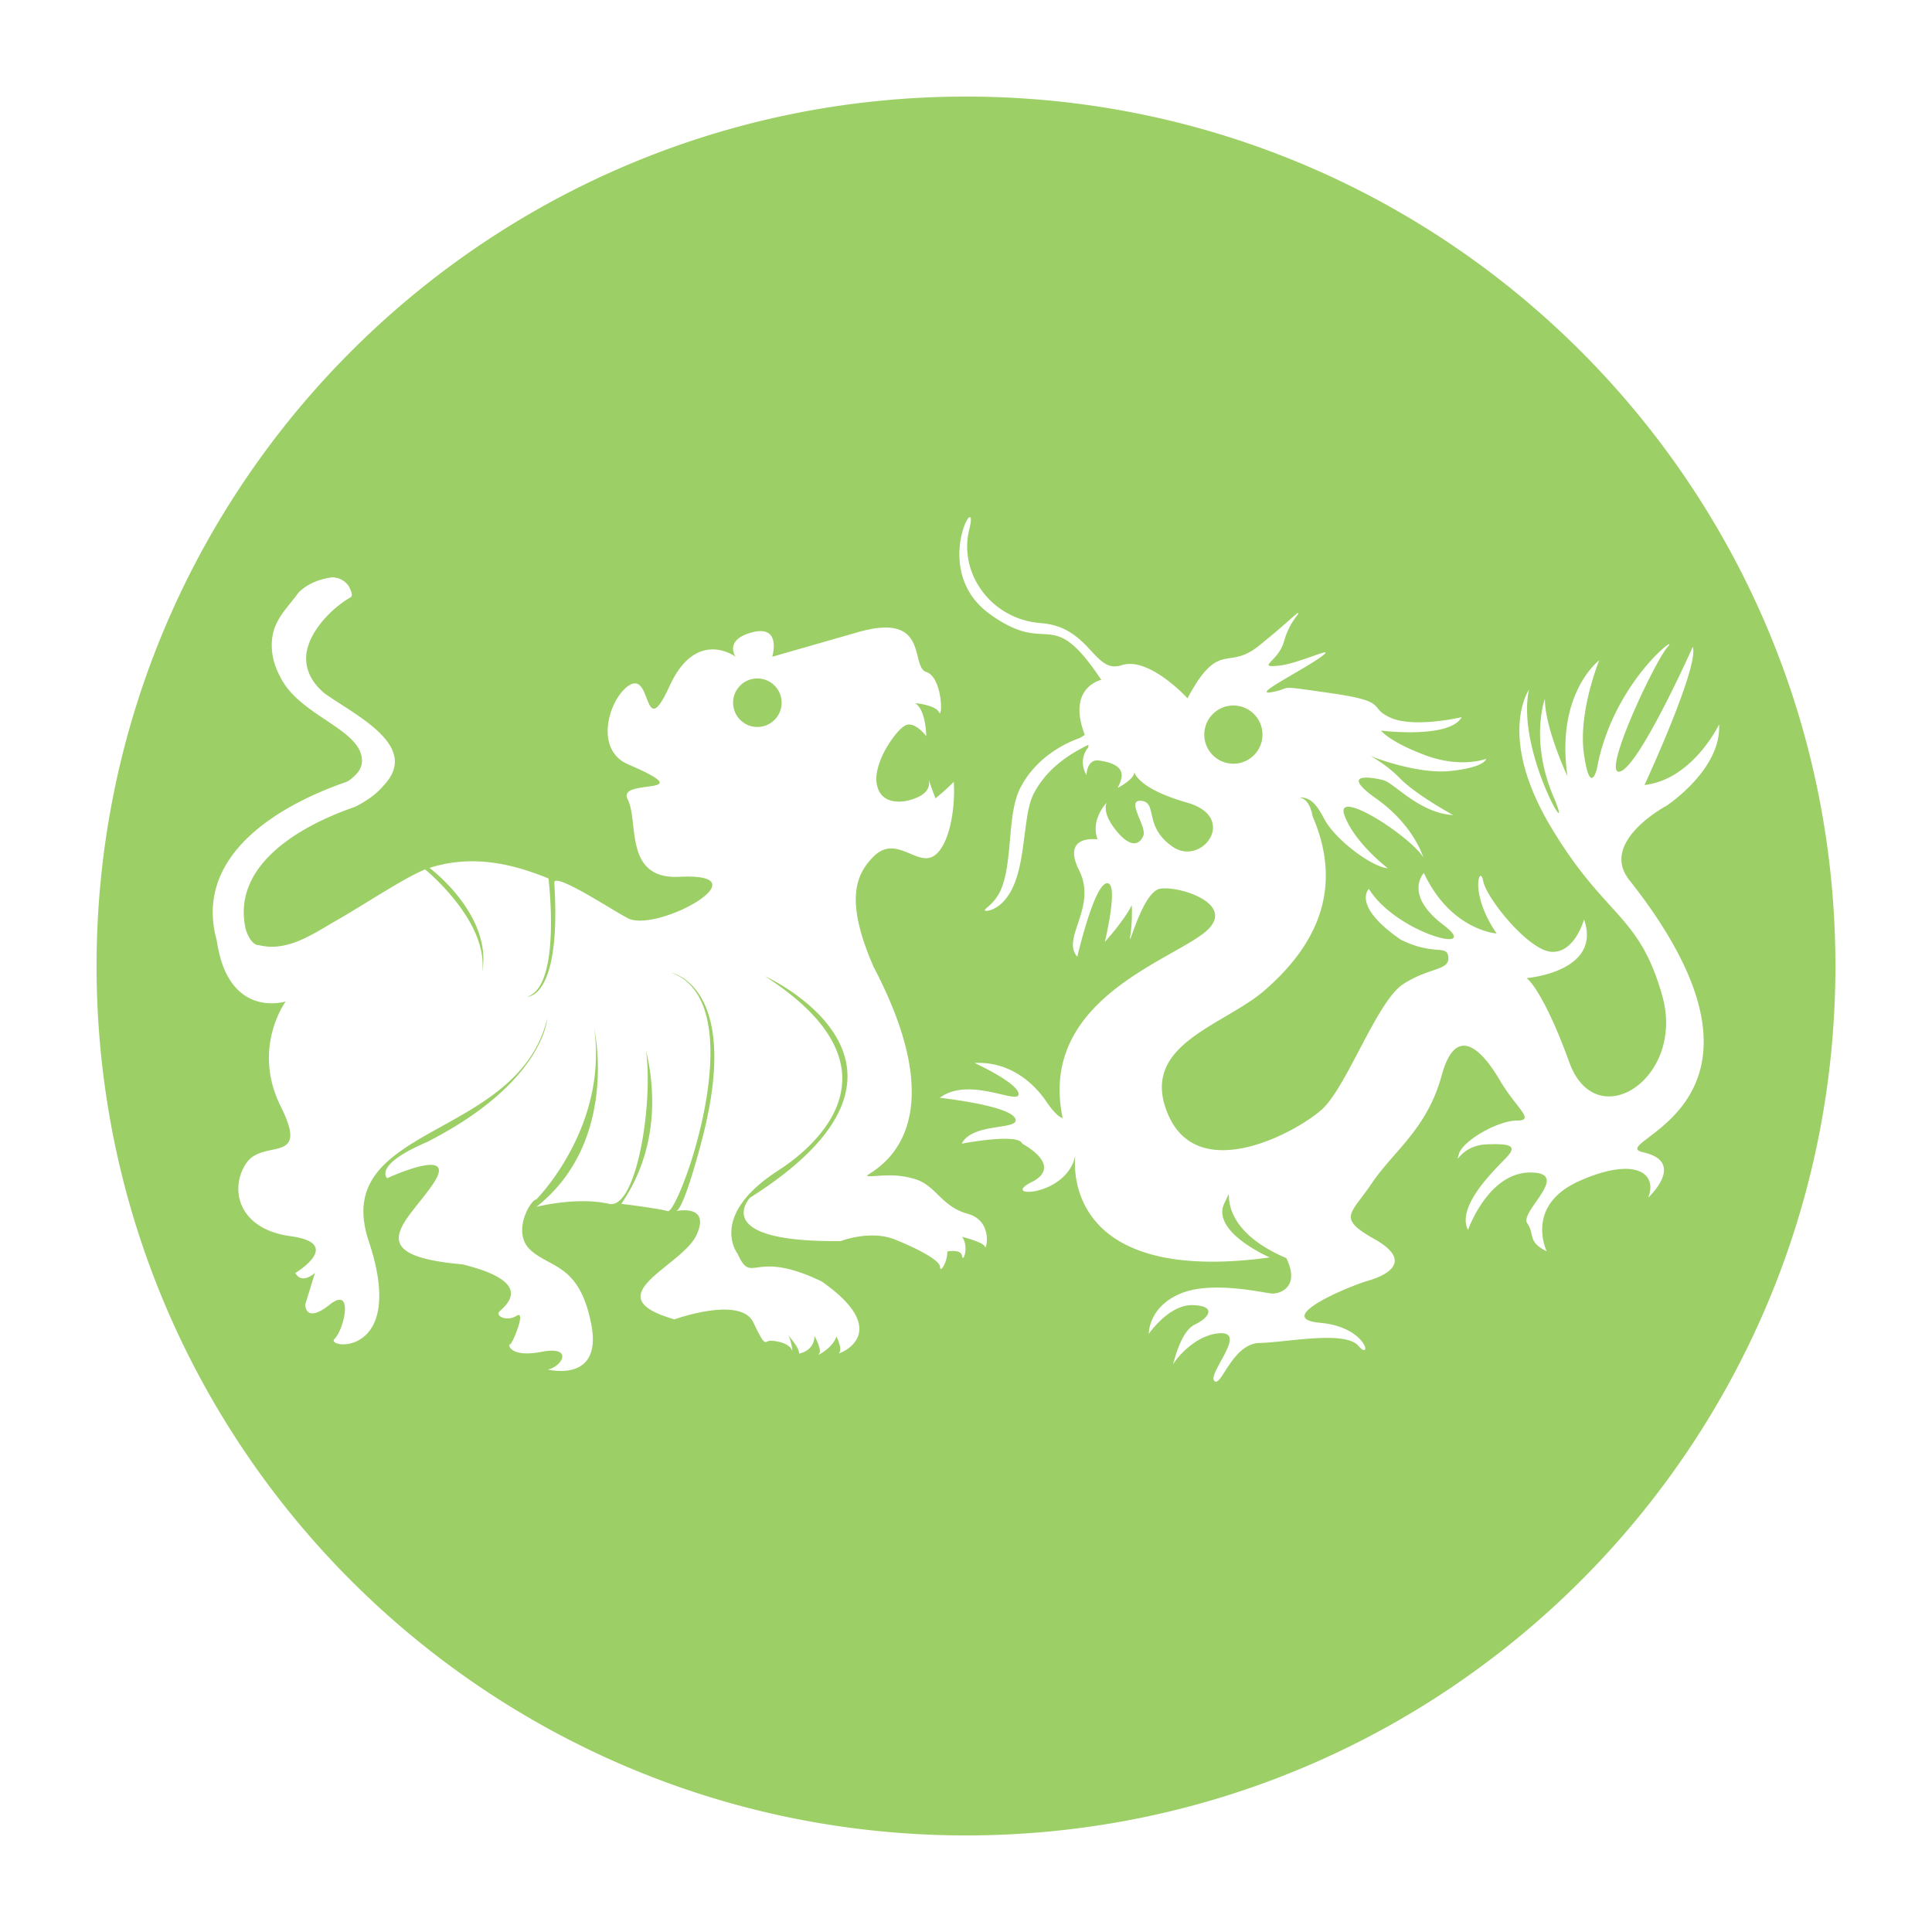 <svg id="GAME_ICON_LOBBY_copy" data-name="GAME ICON LOBBY copy" xmlns="http://www.w3.org/2000/svg" viewBox="0 0 1024 1024"><defs><style>.cls-1{fill:#9ccf65;}</style></defs><title>GAME_HEADTILE</title><g id="HEAD_TAIL" data-name="HEAD TAIL"><path class="cls-1" d="M401.42,359.59a12.86,12.86,0,1,0,12.86,12.85A12.86,12.86,0,0,0,401.42,359.59Z"/><path class="cls-1" d="M669.14,389.36a15.42,15.42,0,1,0-15.43,15.42A15.43,15.43,0,0,0,669.14,389.36Z"/><path class="cls-1" d="M512,51.19C257.5,51.19,51.19,257.5,51.19,512S257.5,972.81,512,972.81,972.81,766.5,972.81,512,766.51,51.19,512,51.19Zm10.07,609.68c-.49-2.43-12.16-5.34-12.16-5.34,3.89,5.34.48,14.09,0,10.21s-7.78-2.43-7.78-2.43c0,5.83-3.88,11.66-3.88,8.26s-10.69-9.24-23.82-14.56-28.82.79-28.82.79c-70.4.74-48.07-23-48.07-23,111.4-70.49,7.89-117.41,7.89-117.41,76.82,49.53,25.48,91.14,7.2,102.9-37.42,24.07-21.76,44.09-21.76,44.09,7.93,17.48,7.75-3,44.67,14.83,40.18,28.18,6.81,39.53,9.07,37.91s-1.29-8.75-1.29-8.75c-1.95,6.48-11.65,11-9.39,9.39s-2.26-9.72-2.26-9.72c0,8.1-8.1,9.4-8.1,9.4,0-3.56-6.16-10.05-6.16-10.05,1.94,2,2.6,8.75,2.6,8.75-1.3-4.21-8.44-5.51-11.67-5.51s-2.27,4.54-9.06-9.72-41.79-1.62-41.79-1.62c-43.09-12.3,3.88-27.86,11.66-44.7,7.21-15.64-8.46-13.14-10.73-12.69a1.16,1.16,0,0,1-.29,0l.29,0c4.33-1.53,13.32-36.57,13.32-36.57,22-82.61-15.88-89.74-15.88-89.74,27.54,10,22.64,56.19,13.45,89.84-5.74,21-13.15,37.12-15.38,36.51-5.84-1.62-24.63-3.88-24.63-3.88,21-30.58,17.35-63.76,13.07-81.46,4,28.16-5,84.68-19.55,81.46-17.5-3.9-38.54,1.62-38.54,1.62C328.33,605,315,545.37,315,545.37c7.12,52.49-30.77,90.38-30.77,90.38-2.91,0-13.6,17.82-2.6,27.22s25.6,7.46,31.75,38.9-23,24-23,24c7.79-1.62,13.62-12.64-3.22-9.39s-18.14-3.89-16.85-3.94,8.75-18.41,3.56-15.18-11,.33-9.39-1.95,21.71-15.22-19.43-25.28c-55.71-4.84-28.51-23-15.23-43.08s-24.61-2.58-24.61-2.58-7.78-6.8,21-19.12c61.89-31.43,63.84-65.44,63.84-65.44-15.82,64.7-115.34,55.73-94.61,117.92s-23.31,57-18.14,51.83,10.38-28.49-2.6-18.14-12.94,0-12.94,0l2.37-7.73,2.81-9.11c-7.78,6.48-10.38,0-10.38,0S182.55,659.1,154,655.2s-32.39-25.91-23.33-38.88,33.71,1.29,18.16-29.81,2.59-55.72,2.59-55.72-25.21,8.1-34.36-22.19a82.07,82.07,0,0,1-2.22-10.29c-12.37-44.88,32.89-71.58,69.08-84a21,21,0,0,0,6-5.3,9.86,9.86,0,0,0,1.9-6.67c-1.16-16.24-33.66-23.2-43.4-43.84a36.08,36.08,0,0,1-3.61-9.52,31.77,31.77,0,0,1-.57-10.45c1.16-10.44,8.12-16.25,13.91-24.37,4.64-4.64,10.44-7,17.41-8.13a10.55,10.55,0,0,1,9.28,4.64c1.17,2.32,2.32,4.65,1.17,5.8-8.13,4.64-16.53,12.77-20.89,21.47a27.93,27.93,0,0,0-2.77,8.89c-.71,7.93,2.77,14.9,9.73,20.71,16.23,11.59,51,27.83,31.34,48.73a40.23,40.23,0,0,1-7.09,6.49,58.9,58.9,0,0,1-8.17,4.9c-27.68,9.47-66,30.37-57.85,65.17,1.16,3.48,3.48,8.13,7,8.13,13.92,3.48,26.68-4.65,38.25-11.51q3.36-1.92,6.8-3.94c15.94-9.45,32.16-20.19,42.94-24.72,0,0,33.89,27.5,30.23,54.72C261.34,485,227.65,460,227.65,460c22.4-7.12,43.39-2.45,63.06,5.61,0,0,7,57-11.23,62.65,0,0,18.16,1.15,14.31-60.34-.38-6.18,31.72,15.13,39.09,18.81,15.55,7.78,73.17-24.32,27.21-22-29.74,1.47-21.33-29.41-27.42-41.07s40.92-1,.21-18.55c-18-7.77-10.28-34.06,0-41.47,13-9.38,7.77,31.1,22,0s35-15.55,35-15.55-6.48-9.07,9.05-13,10.38,13,10.38,13l45.33-13c38.39-11,27.54,18.14,36.29,21.06s8.75,25.27,6.8,21.38-12.64-4.85-12.64-4.85c5.84,3.88,5.84,17.49,5.84,17.49s-5.84-7.78-10.7-5.84-17.48,19.44-15.54,31.1,14.57,10.69,22.35,6.8c6.06-3,5.63-7.23,5.15-9l-.28-.77a5.3,5.3,0,0,1,.28.77l3.61,9.92a121.1,121.1,0,0,0,9.72-8.75c1,15.55-2.92,36-11.67,39.85s-19.61-11.93-31.09,0c-8.12,8.42-15.89,21.38.32,58.31,49.4,94.27-8.12,110.31-3.25,110.79s13.13-1.93,24.79,1.47,14.09,14.58,28.17,18.47S522.56,663.3,522.07,660.87ZM871,610.76c23,5.18,2.6,24,2.6,24C878.74,621.44,866.11,613,837,626s-17.19,37.25-17.19,37.25c-10.41-5.19-6.14-8.76-10.35-14.91s24-26.89,1.62-26.89-33,30.46-33,30.46c-6.82-13.29,16.84-34.34,21.06-39.21s2.6-6.79-11.35-6.15-16.54,12.31-14.58,5.19,20.73-17.82,30.78-17.82-.33-6.48-9.07-21.39-23-31.09-30.78-2.57-25.58,40.16-36.91,57-18.8,18.47,1.29,29.8,7.78,18.81-3.24,22-50.87,20.08-25.58,22.35,27.54,20.73,20.4,12.3-37.92-1.93-52.49-1.61-20.41,24-24,20.08S661,706,646.77,706.64c-13.1.6-23.46,13.51-25.05,16.59.89-3.21,4.49-17.78,11.45-21.12,8.09-3.89,11.66-10-1-10.37S608.87,707,608.87,707s-.32-14.25,16.85-21.39,45,0,48.92,0,14.57-3.56,7.12-18.8C639,648.65,656.51,622.42,649,637.63s24,28.84,24,28.84C559.31,682,570,612,570,612c-3.89,22.35-40.83,23.32-23.31,14.59s-4.87-20.42-4.87-20.42c-2-5.83-32.08,0-32.08,0,5.84-11.66,32.08-6.8,28.2-13.61s-39.85-10.7-39.85-10.7c15.55-11.65,41.78,3.91,41.78-1.94s-23.31-16.51-23.31-16.51c19.44-1,32.08,11.65,38,20.4s8.67,8.75,8.67,8.75c-12.63-60.26,52.49-81.63,73.87-97.26s-12.63-26.17-22.36-24.23-17.49,36-15.56,24.23a87.24,87.24,0,0,0,.68-15.55c-4,8.18-14.28,19.5-14.28,19.5s7.79-32.07,1-31.1S571,507.08,571,507.08c-8.75-9.72,10.71-26.23,1-45.67s9.73-16.52,9.73-16.52c-3.91-10.69,4.85-19.44,4.85-19.44s-2.93,4.85,4.85,14.57S604,447.79,606,442.93s-9.72-19.43-1-18.46,1,13.6,16.52,24.31,35-15.56,7.78-23.33-28.18-16.53-28.18-16.53c.65,3.22-5.56,6.9-8.67,8.7,1.28-3.53,7.31-12-9.79-14.51-6.72-1-6.81,7.77-6.81,7.77-4.85-8.76,1-14.76,1-14.76,0-.51,0-.95,0-1.34-1.25.59-2.55,1.23-3.91,2-1.2.67-2.48,1.34-3.73,2.14-.63.4-1.3.76-1.95,1.2s-1.29.86-1.95,1.32a62.33,62.33,0,0,0-7.83,6.4,53.27,53.27,0,0,0-7,8.41c-.5.8-1,1.58-1.5,2.42s-.91,1.68-1.37,2.54a29.86,29.86,0,0,0-1.89,5.32c-.51,1.94-.91,3.95-1.24,6s-.63,4-.9,6c-.53,4-1,8-1.55,11.75-1.1,7.57-2.63,14.56-5.26,20.13a28,28,0,0,1-4.54,7,17.73,17.73,0,0,1-5,4,11.37,11.37,0,0,1-2.11.91,7.16,7.16,0,0,1-.88.27l-.75.14c-.9.1-1.41,0-1.49-.22s.21-.66.85-1.21c.16-.14.33-.3.52-.44s.4-.36.63-.56a17.47,17.47,0,0,0,1.48-1.35,25,25,0,0,0,6.18-10.55c1.66-5.06,2.57-11.56,3.26-19,.35-3.71.66-7.66,1.09-11.8.23-2.08.48-4.2.82-6.39a65.14,65.14,0,0,1,1.38-6.68,34.61,34.61,0,0,1,2.49-6.79c.56-1,1.11-2,1.67-3s1.23-1.89,1.83-2.82a55.63,55.63,0,0,1,8.48-9.4,60.88,60.88,0,0,1,9.22-6.55c.76-.43,1.53-.84,2.26-1.27s1.52-.73,2.25-1.1c1.45-.71,2.9-1.29,4.28-1.84.43-.17.85-.31,1.28-.46a28.66,28.66,0,0,0,3-1.81c-9.72-25.25,8.74-29.15,8.74-29.15-27.21-40.83-27.21-11.66-59.27-35s-4.87-68-10.7-44.74,11.66,47.71,37.91,49.65,28.18,27.21,42.75,22.34,35,17.5,35,17.5c16.84-31.41,21.06-14.24,37.91-27.86S687.93,324,688.1,325s-4.68,4.74-7.6,15.12-14.6,13.72-3.27,12.76,33-12,22.68-4.55-37.58,20.74-25.6,18.47,0-3.88,31.43.65,18.8,7.44,31.42,13,37.58-.34,37.58-.34c-6.49,11.67-42.76,7.13-42.76,7.13s4.21,5.82,23.32,13,32.4,1.94,32.4,1.94-.33,4.55-19.12,6.48c-15.37,1.58-36-5.49-42.21-7.94a67.65,67.65,0,0,1,16,12.16c8.73,8.74,27.85,19.13,27.85,19.13-17.81-1-31.09-16.87-36.93-18.47s-24-4.54-3.88,9.72,24.94,31.1,24.94,31.1c-7.46-11.66-47-36.94-41.79-22.34s23,28.17,23,28.17c-8.42-.65-27.46-14.87-33.37-25.6-3.47-6.3-6.59-12.38-13.74-11.89,2.45.18,5.79,2,7.27,10,18.78,43.41-3.9,73.53-25.59,92.33S603,553.72,619.25,591s68,9.05,81.32-2.92,29.14-57.34,43.08-66.42,24.6-7.13,24-14.25-7.3-.51-25.26-9.39c-26.24-18.15-16.85-26.9-16.85-26.9,14.58,23.65,60.92,35.31,39.51,19.12s-10.36-27.54-10.36-27.54c14.26,30.45,38.56,32.07,38.56,32.07-14.9-21.72-8.74-36.94-7.13-27.87s24,36.94,36.29,37.58,17.17-17.17,17.17-17.17c9.72,27.87-30.45,31.1-30.45,31.1s8.42,5.51,22.67,44.71,61.56,8.41,49.25-35.31-30.14-41.15-59-89.43S810.4,365.5,810.4,365.5c-7.13,33,25.58,86.51,12.95,56.7s-4.54-51.83-4.54-51.83c0,15.55,12,41.14,12,41.14-6.48-44.07,16.83-61.56,16.83-61.56s-11.33,27.54-8.09,49.9,6.8,7.78,6.8,7.78c8.42-46.33,44.72-72.89,37.57-64.79s-35.63,69-25.26,66.09,38.55-66.09,38.55-66.09c3.55,10.37-25.59,73.22-25.59,73.22,25.59-2.92,39.53-32.08,39.53-32.08,1.29,24-27.87,43.09-27.87,43.09S848,445.81,863.19,465.94C959.4,587.42,848,605.57,871,610.76Z"/></g></svg>